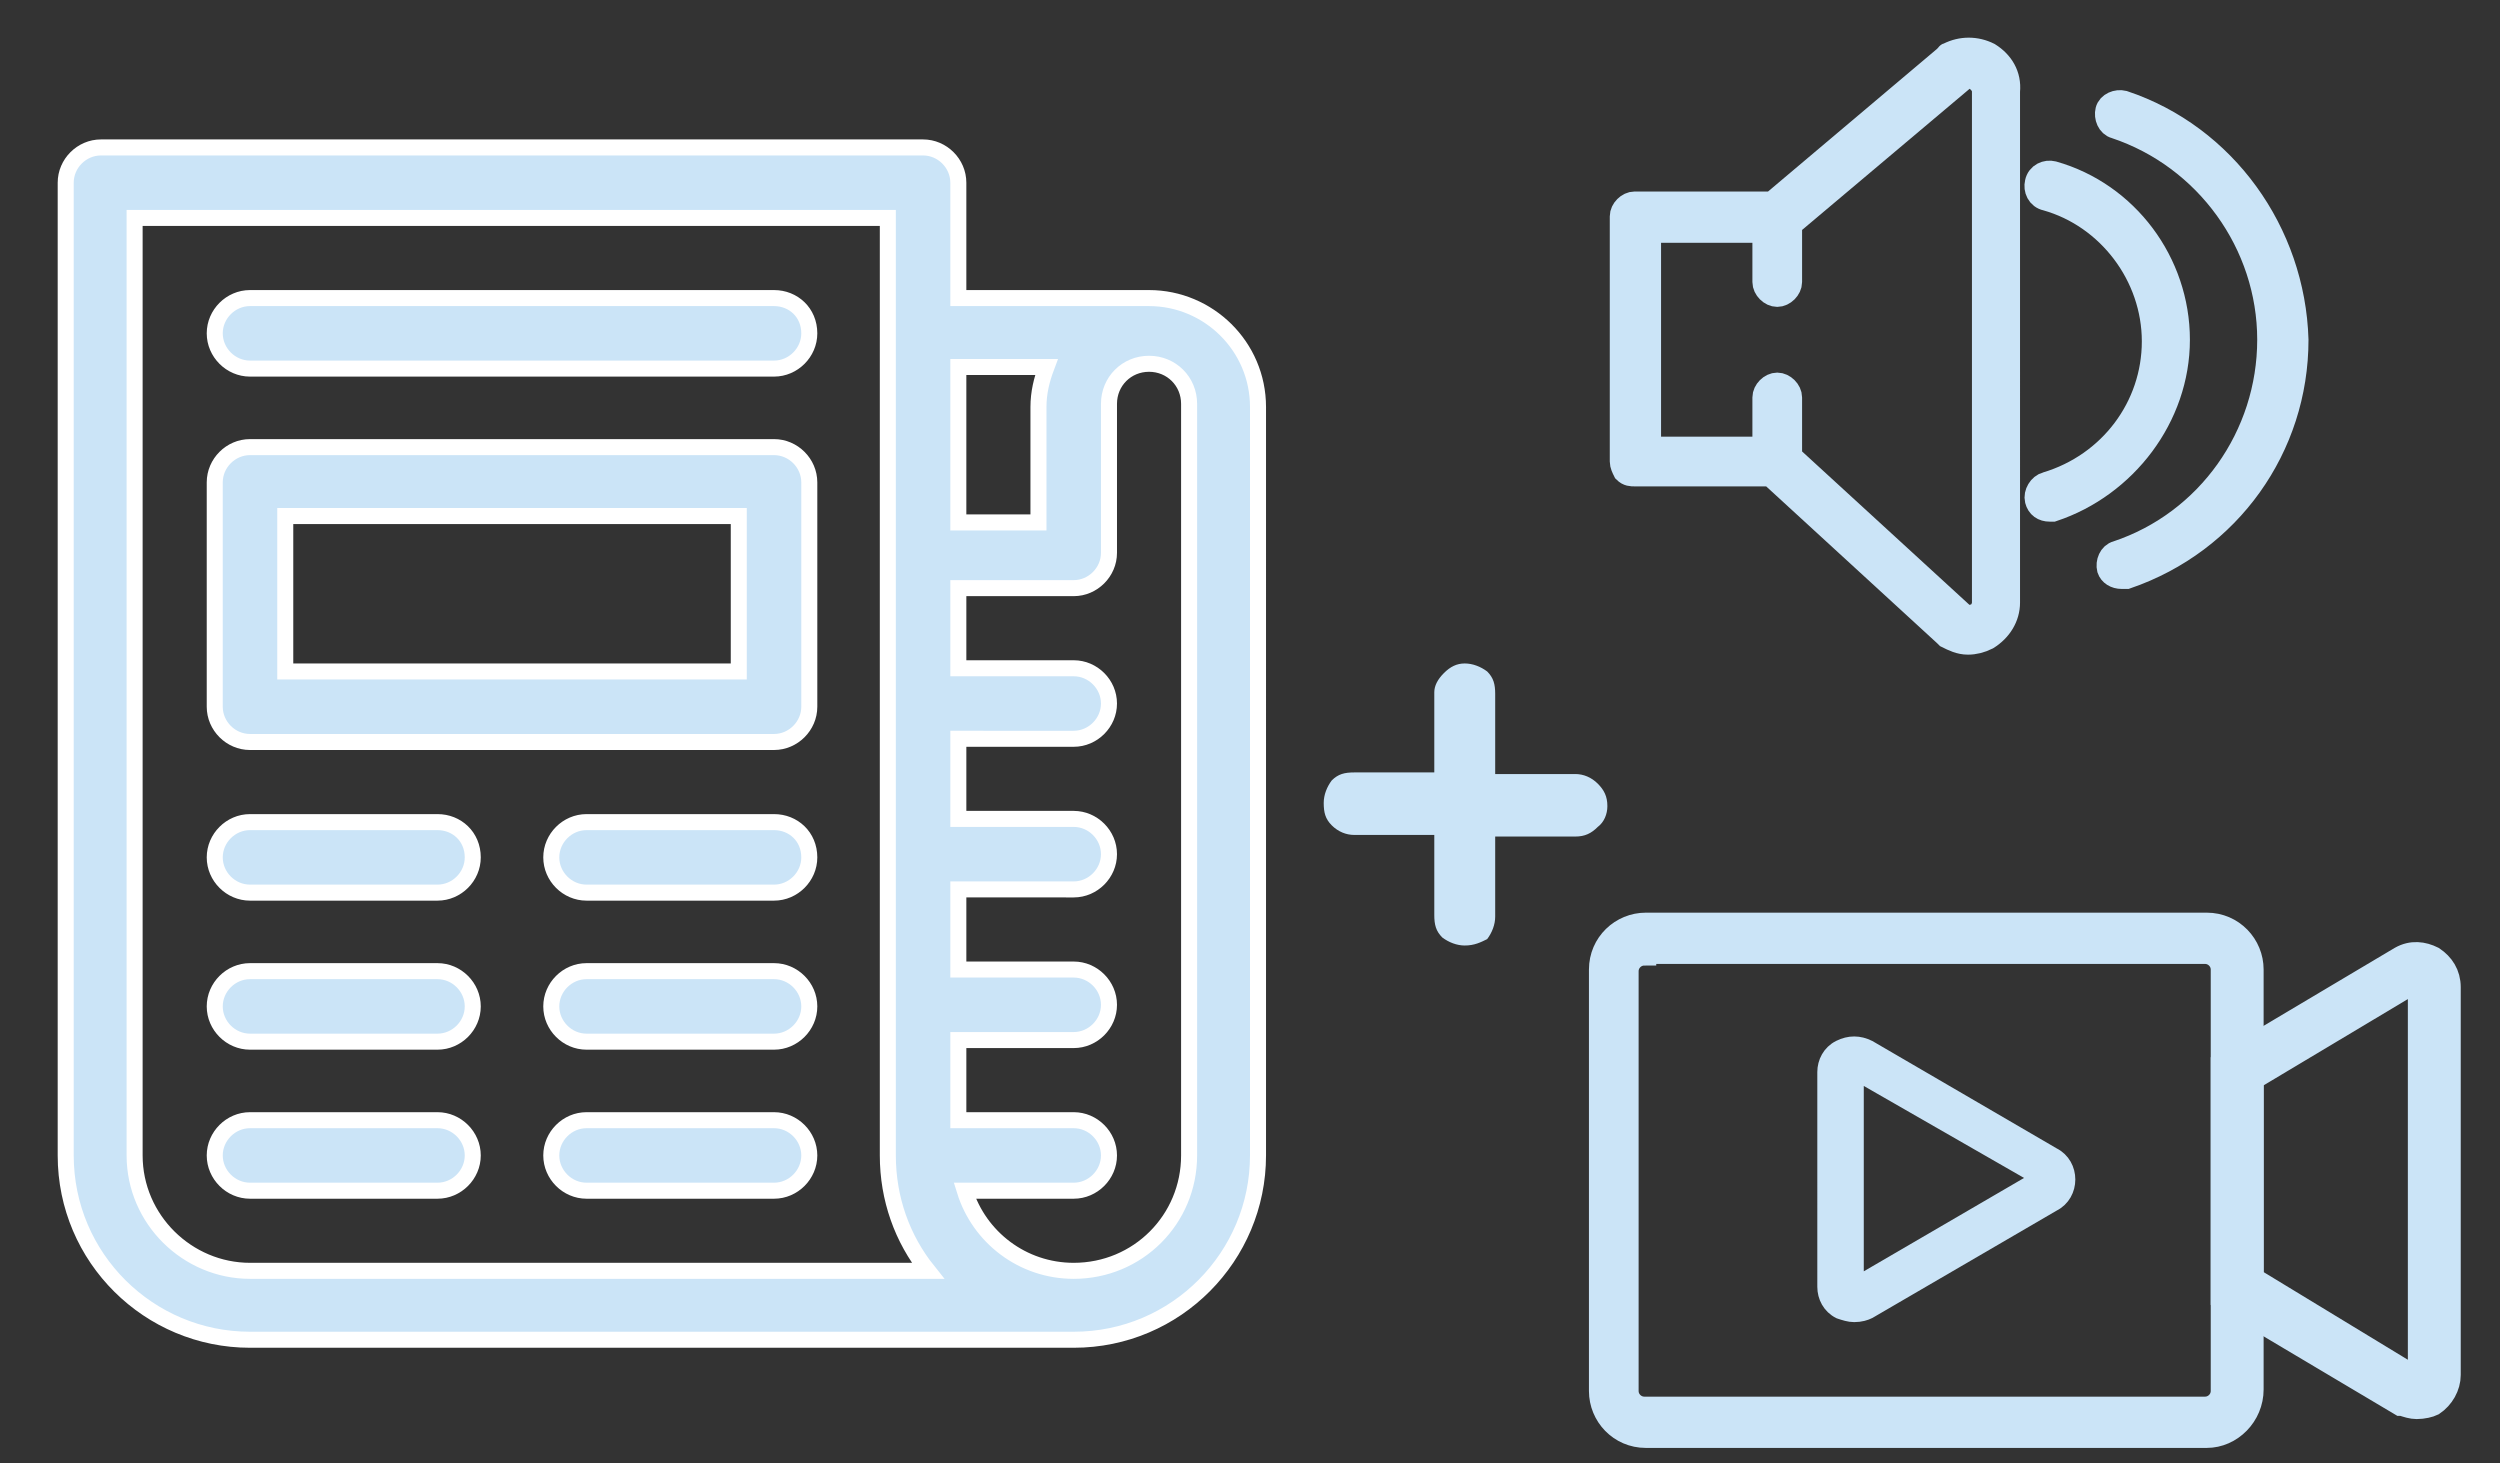 <?xml version="1.0" encoding="utf-8"?>
<!-- Generator: Adobe Illustrator 21.1.0, SVG Export Plug-In . SVG Version: 6.00 Build 0)  -->
<svg version="1.1" id="Capa_1" xmlns="http://www.w3.org/2000/svg" xmlns:xlink="http://www.w3.org/1999/xlink" x="0px" y="0px"
	 width="156px" height="91.3px" viewBox="0 0 156 91.3" style="enable-background:new 0 0 156 91.3;" xml:space="preserve">
<rect x="0" y="0" width="156" height="91.3" fill="#333333" stroke="none"/>
<style type="text/css">
	.st0{fill:#CBE4F7;}
	.st1{fill:#CBE4F7;stroke:#FFFFFF;stroke-miterlimit:10;}
	.st2{fill:#CBE4F7;stroke:#CBE4F7;stroke-miterlimit:10;}
	.st3{fill:#CBE4F7;stroke:#CBE4F7;stroke-width:1.5;stroke-miterlimit:10;}
</style>
<g>
	<path class="st1" d="M71.7,18.6H59.8v-7.2c0-1.2-1-2.2-2.2-2.2H6.3c-1.2,0-2.2,1-2.2,2.2v60.7c0,6.4,5.2,11.5,11.5,11.5
		c0,0,36.2,0,51.4,0c6.4,0,11.5-5.2,11.5-11.5V25.4C78.5,21.6,75.4,18.6,71.7,18.6L71.7,18.6z M65.3,22.9c-0.3,0.8-0.5,1.6-0.5,2.5
		v7.2h-5v-9.7L65.3,22.9L65.3,22.9z M15.6,79.3c-3.9,0-7.2-3.2-7.2-7.2V13.6h47v58.5c0,2.7,0.9,5.2,2.5,7.2H15.6z M74.2,72.1
		c0,4-3.2,7.2-7.2,7.2c-3.2,0-5.9-2.1-6.8-5H67c1.2,0,2.2-1,2.2-2.2s-1-2.2-2.2-2.2h-7.2v-5H67c1.2,0,2.2-1,2.2-2.2s-1-2.2-2.2-2.2
		h-7.2v-5H67c1.2,0,2.2-1,2.2-2.2c0-1.2-1-2.2-2.2-2.2h-7.2v-5H67c1.2,0,2.2-1,2.2-2.2s-1-2.2-2.2-2.2h-7.2v-5H67
		c1.2,0,2.2-1,2.2-2.2v-9.3c0-1.4,1.1-2.5,2.5-2.5c1.4,0,2.5,1.1,2.5,2.5L74.2,72.1L74.2,72.1z"/>
	<path class="st1" d="M48.3,18.6H15.6c-1.2,0-2.2,1-2.2,2.2c0,1.2,1,2.2,2.2,2.2h32.7c1.2,0,2.2-1,2.2-2.2
		C50.5,19.5,49.5,18.6,48.3,18.6z"/>
	<path class="st1" d="M48.3,51.3H36.6c-1.2,0-2.2,1-2.2,2.2c0,1.2,1,2.2,2.2,2.2h11.7c1.2,0,2.2-1,2.2-2.2
		C50.5,52.2,49.5,51.3,48.3,51.3z"/>
	<path class="st1" d="M27.3,51.3H15.6c-1.2,0-2.2,1-2.2,2.2c0,1.2,1,2.2,2.2,2.2h11.7c1.2,0,2.2-1,2.2-2.2
		C29.5,52.2,28.5,51.3,27.3,51.3z"/>
	<path class="st1" d="M48.3,69.9H36.6c-1.2,0-2.2,1-2.2,2.2s1,2.2,2.2,2.2h11.7c1.2,0,2.2-1,2.2-2.2S49.5,69.9,48.3,69.9z"/>
	<path class="st1" d="M27.3,69.9H15.6c-1.2,0-2.2,1-2.2,2.2s1,2.2,2.2,2.2h11.7c1.2,0,2.2-1,2.2-2.2S28.5,69.9,27.3,69.9z"/>
	<path class="st1" d="M48.3,60.6H36.6c-1.2,0-2.2,1-2.2,2.2s1,2.2,2.2,2.2h11.7c1.2,0,2.2-1,2.2-2.2S49.5,60.6,48.3,60.6z"/>
	<path class="st1" d="M27.3,60.6H15.6c-1.2,0-2.2,1-2.2,2.2s1,2.2,2.2,2.2h11.7c1.2,0,2.2-1,2.2-2.2S28.5,60.6,27.3,60.6z"/>
	<path class="st1" d="M48.3,27.9H15.6c-1.2,0-2.2,1-2.2,2.2v14c0,1.2,1,2.2,2.2,2.2h32.7c1.2,0,2.2-1,2.2-2.2v-14
		C50.5,28.9,49.5,27.9,48.3,27.9L48.3,27.9z M46.1,41.9H17.8v-9.7h28.3V41.9z"/>
</g>
<path class="st2" d="M115.7,82c-0.3,0-0.6-0.1-0.9-0.2c-0.6-0.3-0.9-0.9-0.9-1.5V66.9c0-0.6,0.3-1.2,0.9-1.5c0.6-0.3,1.2-0.3,1.8,0
	l11.5,6.7c0.6,0.3,0.9,0.9,0.9,1.5c0,0.6-0.3,1.2-0.9,1.5l-11.5,6.7C116.4,81.9,116.1,82,115.7,82z M115.8,66.9l0,13.3v0l11.5-6.7
	L115.8,66.9z"/>
<path class="st3" d="M137.7,89.6h-35c-1.6,0-2.8-1.3-2.8-2.8V60.5c0-1.6,1.3-2.8,2.8-2.8h35c1.6,0,2.8,1.3,2.8,2.8v26.2
	C140.5,88.3,139.2,89.6,137.7,89.6z M102.6,59.5c-0.6,0-1.1,0.5-1.1,1.1v26.2c0,0.6,0.5,1.1,1.1,1.1h35c0.6,0,1.1-0.5,1.1-1.1V60.5
	c0-0.6-0.5-1.1-1.1-1.1H102.6z"/>
<path class="st3" d="M150.8,87.8c-0.3,0-0.6-0.1-0.9-0.2l-0.1,0l-11.1-6.6V66.4l11.1-6.6c0.7-0.4,1.4-0.3,2,0c0.6,0.4,1,1,1,1.8
	v24.2c0,0.7-0.4,1.4-1,1.8C151.6,87.7,151.2,87.8,150.8,87.8z M150.7,86c0.1,0,0.2,0,0.2,0c0.1,0,0.1-0.1,0.1-0.3V61.5
	c0-0.1-0.1-0.2-0.1-0.3c-0.1,0-0.1-0.1-0.2,0l-10.2,6.1v12.5L150.7,86z"/>
<g>
	<path class="st3" d="M124.1,3.4c-0.8-0.4-1.7-0.4-2.5,0c0,0-0.1,0-0.1,0.1l-10.9,9.2h-8.6c-0.4,0-0.8,0.4-0.8,0.8v15.3
		c0,0.2,0.1,0.4,0.2,0.6c0.2,0.2,0.4,0.2,0.6,0.2l8.5,0l10.9,10c0,0,0.1,0.1,0.1,0.1c0.4,0.2,0.8,0.4,1.3,0.4c0.4,0,0.8-0.1,1.2-0.3
		c0.8-0.5,1.3-1.3,1.3-2.2V5.7C125.4,4.7,124.9,3.9,124.1,3.4z M123.8,37.6c0,0.3-0.2,0.7-0.5,0.8c-0.1,0.1-0.4,0.2-0.8,0l-10.8-9.9
		v-3.7c0-0.4-0.4-0.8-0.8-0.8s-0.8,0.4-0.8,0.8v3.2l-7.2,0V14.4h7.2v3.2c0,0.4,0.4,0.8,0.8,0.8s0.8-0.4,0.8-0.8V14l10.8-9.1
		c0.4-0.2,0.7-0.1,0.8,0c0.3,0.2,0.5,0.5,0.5,0.8V37.6z"/>
	<path class="st3" d="M132.5,6.4c-0.4-0.1-0.9,0.1-1,0.5c-0.1,0.4,0.1,0.9,0.5,1c5.7,1.9,9.6,7.3,9.6,13.3c0,6-3.8,11.4-9.5,13.3
		c-0.4,0.1-0.6,0.6-0.5,1c0.1,0.3,0.4,0.5,0.8,0.5c0.1,0,0.2,0,0.3,0c6.4-2.2,10.6-8.1,10.6-14.8C143.1,14.5,138.8,8.5,132.5,6.4z"
		/>
	<path class="st3" d="M135.9,21.2c0-4.8-3.2-9.1-7.8-10.4c-0.4-0.1-0.9,0.1-1,0.6c-0.1,0.4,0.1,0.9,0.6,1c3.9,1.1,6.7,4.8,6.7,8.9
		s-2.7,7.7-6.7,8.9c-0.4,0.1-0.7,0.6-0.6,1c0.1,0.4,0.4,0.6,0.8,0.6c0.1,0,0.1,0,0.2,0C132.6,30.3,135.9,26,135.9,21.2z"/>
</g>
<g>
	<path class="st0" d="M90.1,42c0.4-0.4,0.8-0.6,1.3-0.6c0.5,0,1,0.2,1.4,0.5c0.4,0.4,0.5,0.8,0.5,1.4v5h5c0.5,0,1,0.2,1.4,0.6
		c0.4,0.4,0.6,0.8,0.6,1.4c0,0.5-0.2,1-0.6,1.3c-0.4,0.4-0.8,0.6-1.4,0.6h-5v5c0,0.5-0.2,1-0.5,1.4C92.4,58.8,92,59,91.4,59
		c-0.5,0-1-0.2-1.4-0.5c-0.4-0.4-0.5-0.8-0.5-1.4v-5h-5c-0.5,0-1-0.2-1.4-0.6c-0.4-0.4-0.5-0.8-0.5-1.4c0-0.5,0.2-1,0.5-1.4
		c0.4-0.4,0.8-0.5,1.4-0.5h5v-5C89.5,42.8,89.7,42.4,90.1,42z"/>
</g>
</svg>
